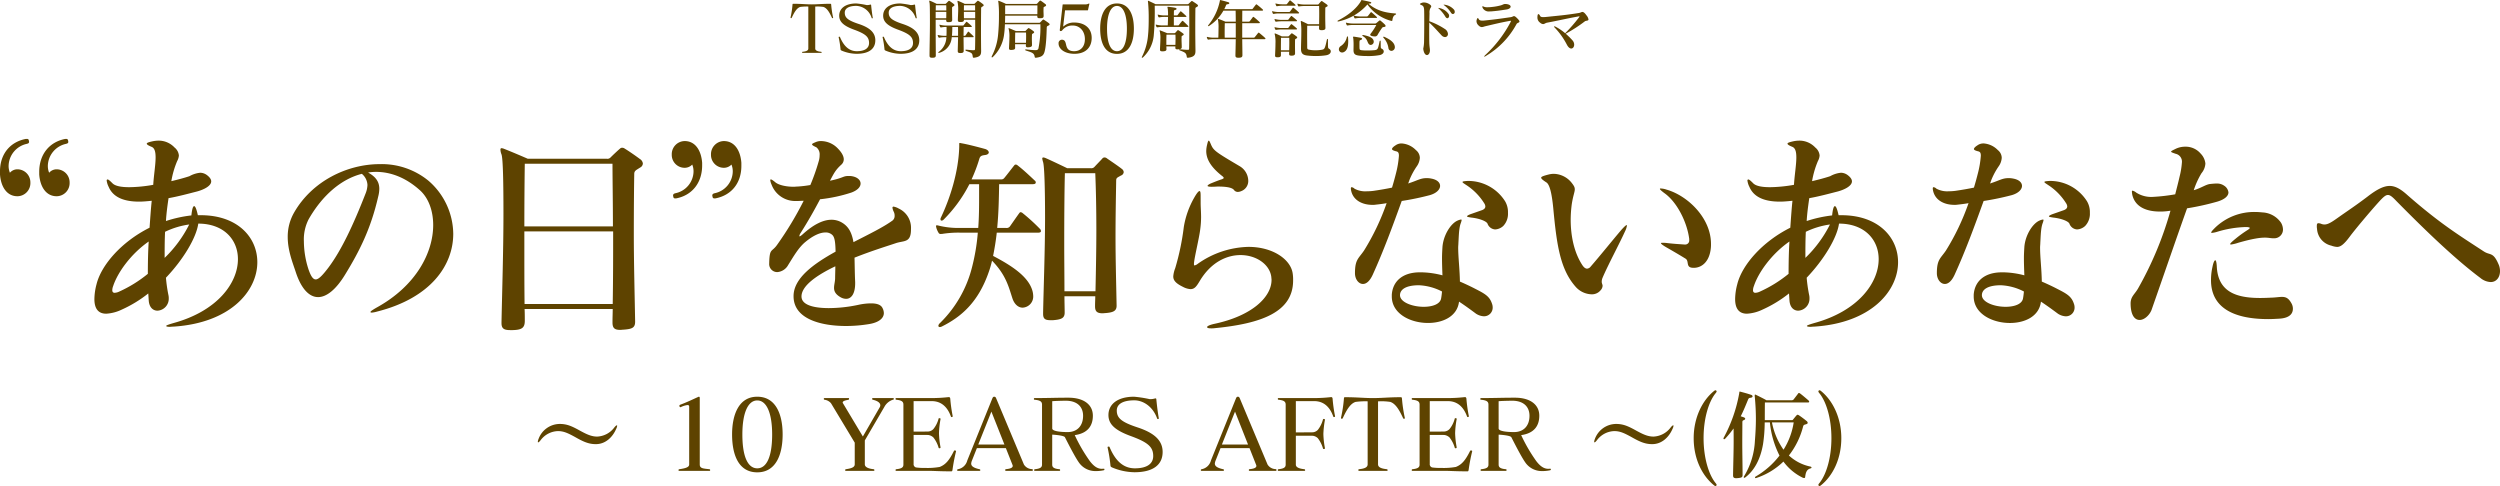 <svg xmlns="http://www.w3.org/2000/svg" width="765.602" height="148.85" viewBox="0 0 765.602 148.85">
  <g id="グループ_442" data-name="グループ 442" transform="translate(-595.48 -237.8)">
    <path id="パス_2" data-name="パス 2" d="M9.92,0c.12,0,.18-.04.18-.16a.193.193,0,0,0-.16-.18c-1.16-.12-1.8-.4-1.8-1V-14.2h.22a11.936,11.936,0,0,1,2.28.12c1.18.38,1.96,1.92,2.6,3.28.04.1.08.16.2.16h.06a.146.146,0,0,0,.12-.14.12.12,0,0,0-.02-.08,30.211,30.211,0,0,1-.58-3.94c0-.04-.02-.06-.02-.1-.04-.08-.08-.14-.16-.14h-.02c-2.56,0-3.76.18-5.72.18-1.88,0-3.16-.18-5.72-.18H1.36c-.12,0-.18.1-.18.24a27.226,27.226,0,0,1-.6,3.94v.06a.152.152,0,0,0,.12.16H.76c.12,0,.14-.06.2-.16.64-1.36,1.42-2.92,2.6-3.28a14.942,14.942,0,0,1,2.46-.12V-1.34c0,.6-.58.88-1.74,1-.12.02-.16.06-.16.18S4.18,0,4.3,0ZM25.76-10.76c-.18-.98-.38-2.54-.5-3.84-.02-.14-.06-.2-.16-.2a.88.88,0,0,0-.2.04,3.6,3.6,0,0,1-.88.12h-.1a24.77,24.77,0,0,0-3.2-.5c-3.44,0-5.24,1.58-5.24,3.74,0,1.9,1.38,3.14,4.64,4.32,3.48,1.28,4.5,2.22,4.5,4.06,0,1.54-1.24,2.5-3.74,2.5-2.02,0-3.82-1.12-5.16-4.32a.167.167,0,0,0-.18-.12h-.08c-.06.02-.12.04-.14.08,0,.02-.02.04-.02.06a.866.866,0,0,1,.02.1,30.23,30.23,0,0,1,.58,3.7c.02.16.16.24.32.32a12.184,12.184,0,0,0,4.56.98c3.9,0,5.76-1.58,5.76-4.14,0-2.32-1.66-3.88-5.14-5.02-3.26-1.08-4.22-1.9-4.22-3.44,0-1.24,1.12-2.08,3.58-2.08a5.136,5.136,0,0,1,4.64,3.66c.04.1.08.16.18.16.02,0,.06-.02.08-.02.08-.02.1-.06.1-.1Zm13.46,0c-.18-.98-.38-2.54-.5-3.84-.02-.14-.06-.2-.16-.2a.88.88,0,0,0-.2.04,3.6,3.6,0,0,1-.88.12h-.1a24.77,24.77,0,0,0-3.2-.5c-3.44,0-5.24,1.58-5.24,3.74,0,1.9,1.38,3.14,4.64,4.32,3.48,1.28,4.5,2.22,4.5,4.06,0,1.54-1.24,2.5-3.74,2.5-2.02,0-3.82-1.12-5.16-4.32A.167.167,0,0,0,29-4.96h-.08c-.06.02-.12.04-.14.08,0,.02-.02.04-.02.06a.866.866,0,0,1,.02.1,30.23,30.23,0,0,1,.58,3.7c.02.16.16.24.32.32a12.184,12.184,0,0,0,4.56.98C38.14.28,40-1.3,40-3.86c0-2.32-1.66-3.88-5.14-5.02-3.26-1.08-4.22-1.9-4.22-3.44,0-1.24,1.12-2.08,3.58-2.08a5.136,5.136,0,0,1,4.64,3.66c.04.1.08.16.18.16.02,0,.06-.02.08-.02.08-.02.1-.06.1-.1ZM51.88-5.24H50c.08-.82.12-1.7.12-2.7h1.74c.02.5.02,1.14.02,1.82ZM53.6-.68c0-1.22-.04-2.7-.04-4.12h2.88c.14,0,.22-.06.22-.14a.239.239,0,0,0-.08-.16c-.32-.36-.98-.96-1.38-1.32a.244.244,0,0,0-.18-.08.151.151,0,0,0-.14.08l-.72,1.08a.367.367,0,0,1-.3.1h-.3c0-1.02.02-1.98.04-2.7h2.26c.16,0,.24-.06.24-.16a.173.173,0,0,0-.08-.14c-.42-.42-1-.9-1.36-1.2a.325.325,0,0,0-.18-.08.151.151,0,0,0-.14.08c-.26.32-.58.74-.76.96a.311.311,0,0,1-.28.1H48.44A7.579,7.579,0,0,1,46.4-8.6a.5.5,0,0,0-.16-.02.053.053,0,0,0-.06.06v.02a.217.217,0,0,0,.02.1,1.731,1.731,0,0,0,.2.48.27.27,0,0,0,.24.18c.02,0,.06-.02.08-.02a7.228,7.228,0,0,1,1.64-.14v1.1c0,.56,0,1.08-.04,1.6H47.9a7.579,7.579,0,0,1-2.04-.22.5.5,0,0,0-.16-.02.053.053,0,0,0-.06.06v.02a.217.217,0,0,0,.02.1,1.731,1.731,0,0,0,.2.48.27.27,0,0,0,.24.18c.02,0,.06-.02.08-.02A8.022,8.022,0,0,1,47.9-4.8h.4A5.772,5.772,0,0,1,45.92-.28a.2.2,0,0,0-.1.16c0,.06.08.12.18.12a.217.217,0,0,0,.1-.02A5.251,5.251,0,0,0,49.94-4.8h1.94c-.02,1.5-.08,3.06-.1,4.16v.1c0,.44.24.58.78.58h.12c.66-.02.92-.18.92-.66ZM48.28-12.56c0,.6,0,1.28-.02,1.96H45.02v-1.96Zm-.02-2.02c.02.3.02.88.02,1.58H45.04c0-.6.02-1.12.02-1.58ZM45.06.76c0-1.74-.04-4.72-.04-7.7v-3.22h3.22v.2c0,.42.22.54.64.54h.24c.64-.02.96-.14.96-.7v-.04c-.02-.98-.04-1.92-.04-2.76v-.88c0-.24.12-.32.48-.52.18-.1.26-.22.26-.32a.44.44,0,0,0-.2-.32c-.38-.28-.8-.62-1.24-.9a.5.5,0,0,0-.22-.1.276.276,0,0,0-.18.1c-.24.22-.52.52-.72.72a.4.4,0,0,1-.32.12H45.32s-1.24-.64-1.94-.9a1.019,1.019,0,0,0-.22-.08c-.06,0-.1.04-.1.16a1.93,1.93,0,0,0,.08.48c.1.36.12,2.92.12,5.98,0,3.64-.12,7.98-.12,10.16V.84c0,.54.28.64.78.64h.16c.68,0,.98-.16.98-.7ZM57.12-10.6H53.68c-.02-.66-.02-1.34-.02-1.96h3.46ZM57.1-13H53.66c0-.68.02-1.26.02-1.58H57.1ZM56.8,1.48c1.82-.26,2.14-.84,2.14-2V-.76c-.02-1.34-.04-3.4-.04-5.52,0-2.9.02-5.9.04-7.36,0-.34.14-.4.48-.6.22-.12.3-.22.3-.34a.511.511,0,0,0-.22-.36,12.158,12.158,0,0,0-1.32-.94.5.5,0,0,0-.22-.1c-.06,0-.1.04-.18.1-.26.24-.48.46-.78.76a.363.363,0,0,1-.28.1h-2.8s-1.18-.58-1.92-.86a.607.607,0,0,0-.22-.06c-.06,0-.08.04-.08.14a1.93,1.93,0,0,0,.08.48,11.02,11.02,0,0,1,.14,2.12c0,.88-.08,1.92-.1,3.04v.12c0,.44.18.58.7.58h.2c.76-.02.96-.2.96-.7h3.44c0,1.14.02,2.38.02,3.58,0,2.08-.02,4.06-.06,5.3,0,.32-.04.46-.44.46-.56,0-1.62-.1-2.3-.18H54.3c-.12,0-.16.06-.16.14a.26.26,0,0,0,.16.24c1.84.62,1.94.68,2.08,1.82.02.18.08.28.3.28ZM72.7-6.24c0,.32.02.72.02,1.16,0,.62-.02,1.32-.04,1.98H69.34c0-1.16.02-2.26.04-3.14Zm1.82,3.8c0-.62-.04-1.3-.04-1.9,0-.5.02-.94.04-1.26.02-.22.14-.26.42-.42q.24-.15.24-.3a.41.41,0,0,0-.18-.3,8.457,8.457,0,0,0-1.24-.86.7.7,0,0,0-.28-.12c-.06,0-.1.04-.2.12-.24.22-.48.48-.68.68-.06.08-.12.12-.3.12H69.62s-1.3-.56-2-.84a.447.447,0,0,0-.2-.06c-.06,0-.08.04-.08.1a.984.984,0,0,0,.08.34,8.9,8.9,0,0,1,.18,2.32c0,1.08-.08,2.3-.12,3.3v.14c0,.36.22.48.66.48.1,0,.2-.02.3-.02.58-.06.92-.16.92-.66v-.04c-.02-.36-.02-.7-.02-1.04h3.32c0,.12-.02.24-.02.36v.1c0,.38.24.5.62.5.08,0,.16-.02.26-.02.6-.06,1-.18,1-.68Zm1.66-12.1c0,.44,0,1.44-.02,2.68H66.3v-2.68Zm-.4,16.02c1.4-.2,2.08-.5,2.46-1.46.64-1.64.74-6.14.8-7.84.02-.36.24-.4.58-.58.2-.1.3-.22.3-.34a.518.518,0,0,0-.22-.34c-.36-.3-1.02-.74-1.48-1.04a.554.554,0,0,0-.24-.1c-.06,0-.1.04-.18.1-.24.22-.54.56-.8.8-.1.1-.16.1-.34.1H66.24c.04-.74.06-1.48.06-2.18h9.84v.22c0,.44.22.56.68.56h.22c.86-.02,1.04-.2,1.04-.72v-.08c0-.56-.04-1.02-.04-1.46,0-.3.02-.6.02-.88,0-.3.12-.3.44-.46.26-.12.34-.26.34-.38a.445.445,0,0,0-.22-.34c-.4-.32-.92-.72-1.36-1a.372.372,0,0,0-.22-.08.239.239,0,0,0-.16.08c-.22.22-.54.56-.74.8-.1.12-.18.14-.38.14H66.54a21.59,21.59,0,0,0-2.06-.9.652.652,0,0,0-.2-.06c-.08,0-.1.04-.1.14a2.281,2.281,0,0,0,.06.42,31.36,31.36,0,0,1,.16,3.9,58.3,58.3,0,0,1-.28,6.12A17.578,17.578,0,0,1,62.24.94a.672.672,0,0,0-.08.3c0,.08.04.14.12.14a.455.455,0,0,0,.28-.16,11.512,11.512,0,0,0,3.36-6.48,28.246,28.246,0,0,0,.3-3.5H77.1v.4a33.063,33.063,0,0,1-.6,6.96c-.1.4-.38.56-.88.56a27.182,27.182,0,0,1-2.94-.24h-.06c-.14,0-.18.06-.18.14a.23.23,0,0,0,.16.2c1.86.6,2.58.76,2.74,1.92.04.22.1.3.3.3Zm15.8-14.52c.04,0,.08-.02.1-.12.1-.48.3-1.36.38-1.7a.5.5,0,0,0,.02-.16c0-.06-.02-.1-.08-.1a1.186,1.186,0,0,0-.28.1,1.969,1.969,0,0,1-.88.16H84.12c-.18,0-.22.06-.22.12l-.84,7.42c0,.1-.04.22-.04.32a.3.3,0,0,0,.14.28.3.3,0,0,0,.18.04.615.615,0,0,0,.44-.24,3.866,3.866,0,0,1,3.26-1.46c2.08,0,3.68,1.7,3.68,4.16,0,2.4-1.4,3.7-3.28,3.7-3.58,0-1.62-3.52-3.8-3.52a1.053,1.053,0,0,0-.98,1.18c0,1.58,1.78,3.14,4.86,3.14C90.9.28,92.8-1.64,92.8-4.6s-2.16-4.7-5.34-4.7a4.626,4.626,0,0,0-3.2,1.12.145.145,0,0,1-.12.08c-.04,0-.06-.06-.06-.1v-.04l.56-4.8ZM100.54-.52c-1.9,0-3.04-2.34-3.04-6.9,0-4.4,1.14-6.96,3.04-6.96s3.04,2.56,3.04,6.96C103.58-2.86,102.44-.52,100.54-.52Zm0,.82c3.78,0,5.18-3.58,5.18-7.74,0-4.12-1.4-7.7-5.18-7.7-3.8,0-5.14,3.72-5.14,7.7C95.4-3.14,96.8.3,100.54.3Zm15.12-2.76v-1c0-.88.02-1.64.04-2.12h2.76c0,.34.02.74.02,1.16,0,.58-.02,1.24-.04,1.96Zm4.72.72c0-.84-.06-1.58-.06-2.22,0-.36,0-.7.02-1,0-.24.14-.26.4-.4q.24-.15.24-.3a.4.4,0,0,0-.18-.28c-.36-.28-1.04-.76-1.3-.92a.7.7,0,0,0-.28-.12c-.08,0-.12.06-.18.12-.12.12-.46.5-.66.72-.06.08-.14.1-.32.1h-2.14s-1.56-.64-2.08-.82a.323.323,0,0,0-.18-.06c-.04,0-.06.02-.06.08a.984.984,0,0,0,.08.34,9.134,9.134,0,0,1,.16,2.2c0,1.04-.1,2.28-.12,3.26v.08c0,.38.28.48.7.48h.22c.64-.04,1.04-.14,1.06-.62v-.04c-.02-.28-.02-.58-.04-.86h2.78a2.42,2.42,0,0,0-.02.38v.08c0,.36.26.46.64.46.08,0,.18-.02.28-.02.52-.04,1.04-.12,1.04-.62Zm1.98,3.22c2.02-.26,2.22-1.06,2.22-2.12v-.2c-.02-1.58-.06-4.12-.06-6.58s.02-4.86.04-6.12c0-.34.14-.36.48-.56.22-.12.32-.24.32-.38a.549.549,0,0,0-.24-.36c-.4-.32-1-.7-1.44-.98a.519.519,0,0,0-.2-.08c-.06,0-.1.04-.16.08-.28.24-.58.54-.82.76a.439.439,0,0,1-.34.14h-9.82c-.72-.38-1.38-.66-2-.96a.748.748,0,0,0-.22-.08c-.06,0-.1.04-.1.16a2.74,2.74,0,0,0,.04.32,50.456,50.456,0,0,1,.2,5.2c0,1.7-.06,3.48-.2,4.82a17.82,17.82,0,0,1-1.84,6.6.486.486,0,0,0-.08.22.106.106,0,0,0,.12.12.387.387,0,0,0,.26-.12,10.526,10.526,0,0,0,3.28-6.62,83.494,83.494,0,0,0,.3-9.2h10.56c.02,1.32.04,4.12.04,7.08,0,2.06-.02,4.2-.06,5.98,0,.32-.04.46-.34.46h-.06a23.435,23.435,0,0,1-2.42-.18h-.04c-.12,0-.18.06-.18.14a.247.247,0,0,0,.18.22c1.74.64,1.98.84,2.14,1.96.02.18.08.28.3.28Zm-.18-9.44c.18,0,.24-.06.24-.12a.318.318,0,0,0-.1-.2c-.26-.28-1.24-1.22-1.52-1.46-.08-.06-.12-.08-.16-.08a.207.207,0,0,0-.16.08c-.24.24-.82.98-.98,1.2a.261.261,0,0,1-.24.12h-1.3v-2.6h3.64c.14,0,.22-.06.22-.12a.207.207,0,0,0-.08-.16c-.44-.42-1.18-1.1-1.52-1.36a.239.239,0,0,0-.16-.08c-.06,0-.08.02-.12.08-.26.3-.68.88-.84,1.08a.329.329,0,0,1-.28.1h-.86c0-.58.02-1.04.02-1.26,0-.32.1-.32.38-.4.32-.1.44-.22.44-.34,0-.14-.16-.28-.44-.34-.66-.14-1.62-.24-2.1-.3h-.1c-.12,0-.16.04-.16.12a3.077,3.077,0,0,0,.1.52,14.549,14.549,0,0,1,.08,2h-.9a7.64,7.64,0,0,1-2.06-.22.39.39,0,0,0-.14-.02.053.053,0,0,0-.06.06.352.352,0,0,0,.02.12,2.909,2.909,0,0,0,.18.5.257.257,0,0,0,.26.16h.06a7.747,7.747,0,0,1,1.74-.14h.9c-.02.86-.04,1.8-.08,2.6h-1.42a7.579,7.579,0,0,1-2.04-.22.39.39,0,0,0-.14-.02c-.06,0-.08.02-.08.08a.866.866,0,0,1,.02.1,1.867,1.867,0,0,0,.2.5.26.26,0,0,0,.24.16c.04,0,.08-.02.12-.02a11.233,11.233,0,0,1,1.68-.12Zm14.74,3.3h-3.38c-.02-.54-.02-1.06-.02-1.58,0-1.12.02-2.12.04-2.86h3.36Zm8.82.46c.2,0,.28-.06.28-.16a.4.4,0,0,0-.12-.22c-.44-.44-1.26-1.12-1.78-1.54a.244.244,0,0,0-.18-.08.212.212,0,0,0-.18.1c-.32.4-.7.9-1.02,1.28a.4.4,0,0,1-.34.16h-3.5V-9.1h5.14c.2,0,.26-.08.26-.16a.318.318,0,0,0-.1-.2c-.44-.42-1.3-1.18-1.7-1.48a.373.373,0,0,0-.2-.1.2.2,0,0,0-.16.1c-.26.36-.74,1-.94,1.24a.439.439,0,0,1-.34.14H138.9c0-1.38.02-2.56.02-3.38h6.1c.18,0,.26-.08.26-.16a.276.276,0,0,0-.12-.22,22.453,22.453,0,0,0-1.74-1.46.582.582,0,0,0-.2-.1c-.04,0-.08.04-.14.1-.28.34-.66.84-.96,1.24-.1.14-.2.14-.36.14H133.4a11.293,11.293,0,0,0,.56-1.24c.06-.16.2-.24.56-.28.28-.02.42-.16.42-.3,0-.12-.1-.24-.28-.3-.74-.22-1.6-.46-2.34-.64a.352.352,0,0,0-.12-.02c-.14,0-.14.1-.16.3a17.031,17.031,0,0,1-3.52,7.38.287.287,0,0,0-.08.2.115.115,0,0,0,.12.12.319.319,0,0,0,.16-.06,13.321,13.321,0,0,0,4.42-4.7h3.74c.02.9.04,2.08.04,3.38h-3.16s-1.3-.56-2-.8a1.23,1.23,0,0,0-.22-.06c-.06,0-.1.04-.1.12a1.151,1.151,0,0,0,.04.2,12,12,0,0,1,.16,2.58c0,.96-.02,2.02-.06,2.86h-1.26a7.579,7.579,0,0,1-2.04-.22.5.5,0,0,0-.16-.02.053.053,0,0,0-.06.06v.02a.218.218,0,0,0,.02.1,1.867,1.867,0,0,0,.2.5c.06.1.12.16.22.16a.866.866,0,0,1,.1-.02,11.629,11.629,0,0,1,1.72-.12h6.6c-.02,1.98-.08,3.78-.1,4.86V.8c0,.46.18.68.88.68h.16c.8-.02,1.1-.2,1.1-.78V.64c0-1.26-.04-3-.06-4.84Zm5,3.4c0-1.5.02-2.88.04-3.82h2.52c0,.46.02.94.02,1.46,0,.72-.02,1.52-.04,2.36Zm4.34.92c0-.76-.02-1.46-.02-2.1,0-.7,0-1.34.02-2.02,0-.22.12-.24.42-.42q.24-.15.24-.3a.41.41,0,0,0-.18-.3,15.128,15.128,0,0,0-1.28-.9.323.323,0,0,0-.2-.08c-.06,0-.1.02-.18.1-.2.2-.44.48-.7.72a.327.327,0,0,1-.3.12h-1.88s-1.22-.58-1.92-.86a1.015,1.015,0,0,0-.18-.04c-.06,0-.1.02-.1.12a1.007,1.007,0,0,0,.08.32,11.031,11.031,0,0,1,.18,2.64c0,1.22-.08,2.62-.12,3.62V.86c0,.38.3.48.68.48h.2c.58-.02.92-.14.92-.64V.66c0-.34,0-.68-.02-1.02h2.54c0,.2-.02.4-.02.62V.32c0,.42.22.52.68.52h.16c.58,0,.98-.18.98-.68ZM165.16-4c0-.2-.06-.28-.14-.28s-.16.08-.2.26c-.58,2.74-.74,2.9-1.46,3.04a11.161,11.161,0,0,1-2.02.18,10.118,10.118,0,0,1-2.06-.2c-.34-.08-.48-.22-.48-.68,0-1.18-.02-2.52-.02-3.76,0-1.12.02-2.14.02-2.88h3.64c0,.28-.02.54-.02.78v.04c0,.46.32.54.76.54h.2c.54-.02,1-.14,1-.66v-.04c-.02-.9-.06-2.32-.06-3.6,0-1.04.02-1.96.02-2.42,0-.24.1-.3.48-.48.18-.08.24-.18.24-.3a.479.479,0,0,0-.2-.32c-.42-.34-.96-.68-1.4-1a.383.383,0,0,0-.24-.1.276.276,0,0,0-.18.1,8.344,8.344,0,0,0-.7.8.371.371,0,0,1-.36.16h-3.9a7.64,7.64,0,0,1-2.06-.22.5.5,0,0,0-.16-.02.053.053,0,0,0-.06.06v.02a.217.217,0,0,0,.02.1,1.867,1.867,0,0,0,.2.5c.06.1.12.16.22.16a.866.866,0,0,1,.1-.02,11.719,11.719,0,0,1,1.74-.12h4.36c.02.52.04,1.44.04,2.46s-.02,2.16-.04,3.12h-3.38s-1.4-.72-1.96-.94a.323.323,0,0,0-.18-.06c-.06,0-.08.04-.08.16a1.23,1.23,0,0,0,.02.26A22.229,22.229,0,0,1,157-6.28c0,1.48-.08,3.26-.1,4.94v.14c.02,1.32.52,1.84,1.86,2a24.161,24.161,0,0,0,2.7.16,20.56,20.56,0,0,0,3.06-.22c1.08-.16,1.5-.72,1.5-1.2a.871.871,0,0,0-.36-.7c-.46-.32-.5-.16-.5-1.64Zm-9.72-3.18c.16,0,.24-.06.24-.16a.239.239,0,0,0-.08-.16c-.44-.4-1.1-.94-1.46-1.22a.325.325,0,0,0-.18-.08.151.151,0,0,0-.14.08c-.28.34-.6.78-.76,1a.388.388,0,0,1-.32.1h-1.68a7.579,7.579,0,0,1-2.04-.22.5.5,0,0,0-.16-.02.053.053,0,0,0-.06.06v.02a.217.217,0,0,0,.02.1,1.731,1.731,0,0,0,.2.48c.06.1.12.16.22.16a.866.866,0,0,1,.1-.02,11.629,11.629,0,0,1,1.72-.12Zm0-2.5c.16,0,.24-.08.24-.16a.182.182,0,0,0-.08-.16c-.42-.4-1.1-.94-1.46-1.22a.325.325,0,0,0-.18-.08.151.151,0,0,0-.14.08c-.28.34-.6.78-.76,1a.388.388,0,0,1-.32.1h-1.68a7.579,7.579,0,0,1-2.04-.22.5.5,0,0,0-.16-.02.053.053,0,0,0-.06.06v.02a.217.217,0,0,0,.02.1,1.731,1.731,0,0,0,.2.48c.06.1.12.16.22.16a.866.866,0,0,1,.1-.02,11.629,11.629,0,0,1,1.72-.12Zm.6-2.4c.18,0,.28-.06.28-.16a.276.276,0,0,0-.1-.18c-.44-.42-1.04-.94-1.54-1.34a.279.279,0,0,0-.18-.08.173.173,0,0,0-.14.08c-.32.4-.54.74-.82,1.1a.4.4,0,0,1-.32.14h-2.9a7.64,7.64,0,0,1-2.06-.22.5.5,0,0,0-.16-.02.053.053,0,0,0-.06.06.352.352,0,0,0,.02.12c.06.18.14.34.2.48a.257.257,0,0,0,.26.16h.06a7.747,7.747,0,0,1,1.74-.14Zm-1.06-2.36c.16,0,.26-.06.26-.16a.292.292,0,0,0-.1-.16c-.36-.36-1.06-.94-1.42-1.24a.412.412,0,0,0-.18-.1c-.06,0-.1.04-.14.1-.26.34-.6.78-.78,1a.314.314,0,0,1-.3.12H151.3a8.134,8.134,0,0,1-2-.22.9.9,0,0,0-.16-.04c-.04,0-.06.02-.06.08a.866.866,0,0,1,.02.1,1.867,1.867,0,0,0,.2.5.27.27,0,0,0,.24.18c.02,0,.06-.02.08-.02a8.452,8.452,0,0,1,1.68-.14Zm18,13.66C173,.46,173.62.7,174.74.84a20.759,20.759,0,0,0,2.46.12,18.948,18.948,0,0,0,3.88-.3c.8-.22,1.16-.66,1.16-1.1a.855.855,0,0,0-.44-.74c-.56-.36-.46,0-.5-2.3,0-.18-.08-.28-.14-.28-.08,0-.16.08-.2.26-.48,2.32-.56,2.52-1.5,2.66a20.9,20.9,0,0,1-2.24.1,14.41,14.41,0,0,1-1.78-.08c-.5-.08-.6-.18-.62-.62-.02-.22-.02-.64-.02-1.06,0-.4,0-.78.02-.96.02-.3.06-.38.34-.48.32-.1.44-.26.44-.38,0-.16-.16-.26-.44-.32-.7-.12-1.36-.24-2.08-.34h-.1c-.1,0-.14.04-.14.12,0,.1.04.26.08.52a18.822,18.822,0,0,1,.08,2c0,.5-.02,1-.02,1.44Zm-2.94.52c1-.5,1.32-1.66,1.32-3.26,0-.4-.02-.82-.06-1.28-.02-.18-.08-.26-.16-.26-.06,0-.16.08-.2.24a4.264,4.264,0,0,1-1.88,2.74,1.188,1.188,0,0,0-.56.98.969.969,0,0,0,.98.98A1.219,1.219,0,0,0,170.04-.26ZM184.6-.62a1.1,1.1,0,0,0,1.04-1.16,1.522,1.522,0,0,0-.06-.42c-.28-1.16-1.6-2.02-3.18-2.72a.365.365,0,0,0-.18-.04c-.1,0-.14.04-.14.12a.307.307,0,0,0,.1.22,5.811,5.811,0,0,1,1.5,3.2A.954.954,0,0,0,184.6-.62Zm-8.7-4.86c-.14,0-.22.06-.22.14a.286.286,0,0,0,.16.2c1.4.88,1.24,1.58,1.76,2.34a.8.8,0,0,0,.64.36.992.992,0,0,0,.94-1,1.283,1.283,0,0,0-.18-.62c-.4-.74-1.52-1.1-3.04-1.42Zm4.06-3.06a18.357,18.357,0,0,1-1.76,2.7.39.39,0,0,0-.1.26c0,.26.34.42.92.5a4.64,4.64,0,0,0,.48.04.9.9,0,0,0,.9-.56,24.029,24.029,0,0,1,1.34-2.08c.14-.2.36-.22.72-.28.24-.04.34-.16.34-.3a.615.615,0,0,0-.22-.42,13.98,13.98,0,0,0-1.34-1.2.239.239,0,0,0-.16-.08.323.323,0,0,0-.2.08c-.26.18-.62.54-.92.76a.589.589,0,0,1-.4.12h-6.62a8.541,8.541,0,0,1-2.06-.22.815.815,0,0,0-.14-.04c-.06,0-.08.02-.08.08a.866.866,0,0,1,.02.1,4.781,4.781,0,0,0,.2.52.257.257,0,0,0,.26.16h.06a7.747,7.747,0,0,1,1.74-.14Zm-.02-2.16c.16,0,.24-.06.24-.14,0-.06-.04-.12-.12-.2-.36-.36-1.14-1.06-1.5-1.34a.412.412,0,0,0-.18-.1c-.06,0-.1.04-.16.1-.24.32-.66.88-.84,1.08a.513.513,0,0,1-.36.14h-1.74a7.579,7.579,0,0,1-2.04-.22.39.39,0,0,0-.14-.02c-.06,0-.08.02-.08.08a.866.866,0,0,1,.02.1c.06.18.14.36.2.5a.257.257,0,0,0,.26.16h.06a7.664,7.664,0,0,1,1.72-.14Zm-2.38-4.36a3.083,3.083,0,0,1,.48-.04c.26-.02.38-.12.38-.24,0-.1-.1-.22-.34-.28-.88-.22-1.64-.38-2.42-.54a1.674,1.674,0,0,0-.2-.04c-.08,0-.06.08-.18.28-1.18,2.12-3.74,4.34-7.02,5.98-.12.06-.18.14-.18.2a.162.162,0,0,0,.18.14c.02,0,.06-.02.08-.02a16.378,16.378,0,0,0,8.9-5.22,13.018,13.018,0,0,0,7.3,5.04.5.5,0,0,0,.16.02c.1,0,.16-.04.18-.2.1-.8.3-1.42.92-1.7.16-.06.22-.16.22-.24s-.08-.14-.26-.16C182.42-12.32,179.92-13.06,177.56-15.06Zm18.7,2.88a2.691,2.691,0,0,1,.34-1.66.645.645,0,0,0,.18-.4c0-.22-.16-.42-.56-.68a3.081,3.081,0,0,0-1.64-.52,1.84,1.84,0,0,0-.76.14c-.34.14-.5.24-.5.34s.16.18.46.32c.56.24.82.48.84,1.92.02,1.06.02,2.16.02,3.3,0,2.06-.02,4.2-.06,6.22a11.557,11.557,0,0,1-.24,1.9c0,.08.02.14.02.22.18,1.22.66,1.74,1.12,1.74.4,0,.8-.44.88-1.14a2.428,2.428,0,0,0,.02-.36c0-.6-.18-1.04-.2-2.66-.02-1.24-.02-2.26-.02-3.3,0-.78,0-1.56.02-2.48,1.8,1.68,2.66,2.76,3.76,3.9a1.545,1.545,0,0,0,1.06.54.917.917,0,0,0,.9-.98,1.936,1.936,0,0,0-.94-1.5A22.342,22.342,0,0,0,196.2-9.7Zm5.46,1.56c.3,0,.54-.34.54-.72a1,1,0,0,0-.16-.56,4.491,4.491,0,0,0-2.86-1.84,1.477,1.477,0,0,0-.24-.04c-.04,0-.06.02-.06.04,0,.04.06.1.18.2a11.116,11.116,0,0,1,1.96,2.4C201.28-10.78,201.52-10.62,201.72-10.62Zm1.72-1.28a.618.618,0,0,0,.54-.68,1.049,1.049,0,0,0-.24-.68,4.649,4.649,0,0,0-2.88-1.5.75.75,0,0,0-.2-.02c-.06,0-.08,0-.08.04,0,.02.06.08.16.16a8.226,8.226,0,0,1,2.02,2.16C202.98-12.04,203.22-11.9,203.44-11.9ZM213.64.86a25.189,25.189,0,0,0,9.28-9.72c.22-.38.88-.38.88-.76,0-.2-.22-.52-.82-1.1-.44-.42-.66-.54-.86-.54-.26,0-.44.24-1.02.32-3.48.52-5.32.74-7.8,1a6.858,6.858,0,0,1-.82.06c-.66,0-.98-.16-1.12-.42-.12-.24-.24-.36-.34-.36s-.18.14-.28.42a1.7,1.7,0,0,0-.1.52,1.854,1.854,0,0,0,.76,1.42,1.328,1.328,0,0,0,.88.4,3.547,3.547,0,0,0,.88-.22c2.8-.64,4.3-1.06,7.66-1.68a1.783,1.783,0,0,1,.22-.04c.1,0,.14.04.14.1a.6.6,0,0,1-.08.26A37.558,37.558,0,0,1,213.44.56c-.32.3-.46.5-.46.58,0,.02,0,.02.04.02A1.645,1.645,0,0,0,213.64.86Zm5.8-15.84c-.56,0-.78.3-1.5.46a16.648,16.648,0,0,1-2.64.46,10.653,10.653,0,0,1-1.28.08,2.753,2.753,0,0,1-1.04-.14,1.537,1.537,0,0,0-.46-.16c-.08,0-.1.04-.1.1a1.324,1.324,0,0,0,.14.46,2.108,2.108,0,0,0,2.12,1.02,5.056,5.056,0,0,0,.56-.02c1.6-.14,2.3-.22,4.62-.58.78-.12,1.24-.5,1.24-.86,0-.38-.46-.74-1.52-.82Zm18.52,9.1a42.45,42.45,0,0,0,5.86-3.78c.36-.28,1.12-.1,1.12-.6a2.633,2.633,0,0,0-.62-1.24c-.58-.82-.94-1.04-1.24-1.04s-.56.22-.98.3c-4.34.7-6.28.82-9.84,1.2a10.461,10.461,0,0,1-1.2.08c-.6,0-.82-.12-.98-.44s-.34-.48-.46-.48c-.16,0-.26.2-.3.62a2.55,2.55,0,0,0-.02.38,1.9,1.9,0,0,0,.84,1.64,1.5,1.5,0,0,0,.92.42c.4,0,.66-.34,1.22-.44,3.34-.62,5.72-1.2,9.54-1.9a1.663,1.663,0,0,1,.26-.04c.08,0,.1.02.1.06a.469.469,0,0,1-.14.26,48.772,48.772,0,0,1-4.24,4.86A15.862,15.862,0,0,0,234.9-8a.939.939,0,0,0-.4-.14c-.08,0-.1.02-.1.06a.6.6,0,0,0,.22.36,22.381,22.381,0,0,1,3.72,5.24c.44.82.92,1.14,1.32,1.14.52,0,.9-.52.9-1.2a1.983,1.983,0,0,0-.54-1.32A21.892,21.892,0,0,0,237.96-5.88Z" transform="translate(837 254)" fill="#5e4300"/>
    <g id="グループ_434" data-name="グループ 434" transform="translate(1 15)">
      <path id="パス_3" data-name="パス 3" d="M-113.52-42.768c.264,3.7,2.046,6.666,5.346,6.666a4.019,4.019,0,0,0,3.96-4.158,4,4,0,0,0-3.96-4.092,3.032,3.032,0,0,0-2.31,1.056,5.472,5.472,0,0,1-.4-2.112,7.053,7.053,0,0,1,5.544-6.732c.528-.132.726-.264.726-.66a2.859,2.859,0,0,1-.066-.33c0-.132-.066-.2-.066-.264a.536.536,0,0,0-.528-.264h-.33c-4.818.924-7.92,4.62-7.92,9.966Zm12.012,0c.264,3.7,2.046,6.666,5.346,6.666A4.019,4.019,0,0,0-92.2-40.26a4,4,0,0,0-3.96-4.092,3.032,3.032,0,0,0-2.31,1.056,5.472,5.472,0,0,1-.4-2.112,7.053,7.053,0,0,1,5.544-6.732c.528-.132.726-.264.726-.66a2.859,2.859,0,0,1-.066-.33c0-.132-.066-.2-.066-.264a.536.536,0,0,0-.528-.264h-.264c-4.884.924-7.986,4.752-7.986,10.1ZM-67.98-4.29c.132,2.31,1.386,3.234,2.706,3.234a3.662,3.662,0,0,0,3.432-3.762,4.06,4.06,0,0,0-.066-.858,45.547,45.547,0,0,1-.792-5.478c5.346-5.61,9.306-12.276,9.9-16.566,7.788,0,12.144,4.884,12.144,10.89,0,7.194-6.2,15.906-19.866,19.6-1.32.4-2.112.66-2.112.858,0,.132.33.264,1.122.264.264,0,.66-.066,1.122-.066,17.424-1.122,25.674-10.89,25.674-19.734,0-7.59-6.006-14.388-17.358-14.388h-.858c-.4-1.848-.792-2.772-1.122-2.772-.4,0-.66.99-.858,2.838A39.068,39.068,0,0,0-62.7-28.512c.132-2.31.462-4.752.792-7,2.97-.528,5.874-1.32,8.712-2.046,1.98-.528,4.356-1.65,4.356-3.1,0-.594-.4-1.254-1.386-1.98a3.538,3.538,0,0,0-1.98-.66,8.337,8.337,0,0,0-3.3,1.056c-1.584.528-3.564,1.056-5.544,1.518a27.387,27.387,0,0,1,1.782-6.138,4.168,4.168,0,0,0,.528-1.716,3.507,3.507,0,0,0-1.32-2.442,6.647,6.647,0,0,0-4.95-2.112,9.177,9.177,0,0,0-1.782.2c-1.188.264-1.782.462-1.782.726s.528.594,1.518.99c.924.4,1.188,1.584,1.188,3.234,0,2.244-.528,5.28-.726,8.382a44.241,44.241,0,0,1-7.326.726c-2.442,0-4.356-.33-5.214-1.254-.726-.726-1.188-1.122-1.452-1.122a.3.3,0,0,0-.264.33,5.758,5.758,0,0,0,.594,1.914c1.386,3.3,4.818,4.554,9.372,4.554,1.188,0,2.508-.132,3.828-.264-.264,2.508-.462,5.478-.66,8.25C-76.3-22.176-82.5-15.048-83.952-9.174a18.4,18.4,0,0,0-.66,4.554c0,3.1,1.32,4.488,3.63,4.488A12.729,12.729,0,0,0-76.23-1.386a38.212,38.212,0,0,0,8.118-4.95Zm-.264-8.052A39.57,39.57,0,0,1-76.956-6.93a3.7,3.7,0,0,1-1.452.4c-.462,0-.726-.264-.726-.792A3.541,3.541,0,0,1-78.87-8.58c1.386-4.224,5.478-9.9,10.89-13.662C-68.178-19.074-68.244-15.642-68.244-12.342Zm12.672-15.114A37.758,37.758,0,0,1-63.1-17.226c0-2.64,0-5.346.132-7.986A24.712,24.712,0,0,1-55.572-27.456ZM-.792-43.362a14.636,14.636,0,0,1,2.442-.2c4.422,0,9.042,1.716,13.332,5.544,2.64,2.31,4.158,6.2,4.158,10.758,0,8.184-5.016,18.546-17.49,25.344C.528-1.254-.066-.858-.066-.66q0,.2.4.2a8.7,8.7,0,0,0,1.65-.33c16.434-4.158,23.3-14.19,23.3-23.826a21.762,21.762,0,0,0-7.59-16.236A22.592,22.592,0,0,0,2.772-45.936c-9.9,0-20.658,5.148-26.2,14.784a14.779,14.779,0,0,0-1.98,7.524c0,4.224,1.584,8.052,2.442,10.692,1.65,5.082,4.092,7.722,6.864,7.722,2.574,0,5.478-2.31,8.25-6.864C-3.432-19.272.066-26.2,2.31-36.036a9.749,9.749,0,0,0,.33-2.31C2.64-40.26,1.848-41.91-.792-43.362Zm-1.914.4A4.682,4.682,0,0,1-.99-39.534a7.736,7.736,0,0,1-.594,2.64c-3.762,9.636-7.392,17.358-11.352,22.638-1.848,2.442-3.036,3.63-3.894,3.63s-1.518-1.056-2.244-3.168a28.333,28.333,0,0,1-1.386-8.514,13.523,13.523,0,0,1,1.452-6.732C-14.784-36.432-8.976-41.382-2.706-42.966ZM74.25-25.344c0,7.194,0,14.388-.132,22.242H47.124c-.066-5.808-.066-10.824-.066-15.972v-6.27Zm-.2-20.724c0,4.554.132,11.814.132,19.206H47.058c0-7.392.066-14.454.132-19.206Zm6.93,48.18c-.132-7.986-.4-17.82-.4-26.466,0-7.92.066-14.85.132-18.546,0-1.056.594-1.188,1.782-1.98a1.474,1.474,0,0,0,.858-1.254,1.89,1.89,0,0,0-.924-1.386c-1.32-.99-3.432-2.442-4.62-3.168a1.268,1.268,0,0,0-.792-.264.847.847,0,0,0-.66.264c-.858.726-2.244,2.046-2.9,2.706a1.275,1.275,0,0,1-1.122.4H48.114s-4.554-1.98-7.26-3.036a2.282,2.282,0,0,0-.792-.2c-.2,0-.33.132-.33.462a4.487,4.487,0,0,0,.33,1.452c.462,1.32.594,8.844.594,18.282,0,10.626-.4,23.628-.594,33v.4c0,1.65.792,2.112,2.64,2.112h.792c2.838-.066,3.7-.726,3.7-2.838,0-1.188,0-2.442-.066-3.63H74.118c0,1.32-.066,2.574-.066,3.894v.264c0,1.716.66,2.244,2.376,2.244.33,0,.66-.066.99-.066,2.574-.2,3.564-.528,3.564-2.442Zm24.552-37.554c4.884-.924,7.986-4.62,7.986-9.966v-.924c-.264-3.7-2.046-6.666-5.346-6.666a4.019,4.019,0,0,0-3.96,4.158,3.942,3.942,0,0,0,3.96,4.026,3.2,3.2,0,0,0,2.31-.99,5.472,5.472,0,0,1,.4,2.112,6.932,6.932,0,0,1-5.544,6.666c-.528.132-.726.33-.726.726a2.858,2.858,0,0,1,.066.33c0,.066.066.2.066.264a.536.536,0,0,0,.528.264Zm-12.012,0c4.884-.924,7.986-4.752,7.986-10.1v-.792c-.264-3.7-2.046-6.666-5.346-6.666A4.019,4.019,0,0,0,92.2-48.84a3.942,3.942,0,0,0,3.96,4.026,3.2,3.2,0,0,0,2.31-.99,5.472,5.472,0,0,1,.4,2.112,6.932,6.932,0,0,1-5.544,6.666c-.528.132-.726.33-.726.726a2.858,2.858,0,0,1,.066.33c0,.066.066.2.066.264a.536.536,0,0,0,.528.264Z" transform="translate(708 319)" fill="#5e4300"/>
      <path id="パス_4" data-name="パス 4" d="M-217.536-26.136a6.472,6.472,0,0,0-3.762-6.2,4.781,4.781,0,0,0-1.584-.594.312.312,0,0,0-.33.33,3.624,3.624,0,0,0,.4,1.254,2.678,2.678,0,0,1,.264,1.254,1.8,1.8,0,0,1-.594,1.386c-2.772,2.046-7.26,4.224-12.012,6.666-.462-2.64-1.32-4.554-3.234-5.808a6.252,6.252,0,0,0-3.5-1.056c-2.376,0-5.28,1.254-8.778,4.422-.528.462-.792.66-.99.66-.066,0-.066-.066-.066-.132a2.3,2.3,0,0,1,.4-.924c2.31-3.63,4.158-6.93,5.94-10.3a46.265,46.265,0,0,0,9.57-2.046c1.98-.726,2.838-1.782,2.838-2.772,0-1.188-1.254-2.178-3.234-2.31h-.528c-1.65,0-1.452.594-5.61,1.452,1.254-2.376,1.716-3.3,3.432-4.884a2.191,2.191,0,0,0,.792-1.65c0-1.122-.792-2.376-2.178-3.7A7.212,7.212,0,0,0-245.058-53a3.872,3.872,0,0,0-1.518.264c-.792.33-1.254.528-1.254.726,0,.264.462.528,1.32.924a2.749,2.749,0,0,1,.99,2.442,6.135,6.135,0,0,1-.264,1.782,63.919,63.919,0,0,1-2.574,7.326,34.967,34.967,0,0,1-3.894.462c-.4,0-.792.066-1.188.066-2.574,0-4.818-.594-5.742-1.452-.66-.528-1.056-.792-1.254-.792-.132,0-.2.066-.2.264a4.878,4.878,0,0,0,.4,1.32,7.717,7.717,0,0,0,7.656,5.016h.4c.594,0,1.188-.066,1.782-.066a102.7,102.7,0,0,1-8.118,13.464c-1.65,2.376-2.31.924-2.442,5.478v.2a2.47,2.47,0,0,0,2.442,2.706,4.149,4.149,0,0,0,3.366-2.178c1.584-2.508,3.168-5.346,5.28-7.062,2.31-1.914,4.422-2.9,6.138-2.9a2.877,2.877,0,0,1,1.98.66c.858.66,1.056,2.31,1.122,5.214-6.8,3.762-12.8,8.118-12.87,13.53v.132c0,7.062,8.58,9.108,16.1,9.108a43.459,43.459,0,0,0,7.062-.594c2.838-.462,4.488-1.716,4.488-3.366a3.467,3.467,0,0,0-.4-1.518c-.462-.99-1.65-1.452-3.5-1.452a18.726,18.726,0,0,0-3.96.462,43.993,43.993,0,0,1-8.976.99c-4.554,0-8.382-.924-8.382-3.564v-.066c.066-3.234,4.686-6.468,10.362-9.174,0,1.122-.066,2.838-.066,3.63,0,.99-.33,2.046-.33,2.97,0,.99.4,1.98,2.046,2.9a3.491,3.491,0,0,0,1.65.462c1.65,0,2.772-1.65,2.772-4.752v-.4c-.132-2.706-.132-5.214-.2-7.458,5.478-2.178,10.692-3.762,12.606-4.422,2.508-.858,4.62-.066,4.686-4.026ZM-170.544-7c0-4.62-.066-9.636-.066-14.586,0-8.514.066-16.7.2-21.582h9.306c.2,4.686.33,10.824.33,17.424,0,6.006-.132,12.54-.264,18.744Zm15.972,4.29c-.132-7-.33-14.19-.33-20.856s.132-12.738.2-17.292c0-.924.33-.924,1.452-1.584a1.215,1.215,0,0,0,.858-1.056,1.351,1.351,0,0,0-.594-.99c-.99-.792-3.432-2.442-4.488-3.168a1.262,1.262,0,0,0-.792-.33.912.912,0,0,0-.726.4c-.66.726-1.518,1.584-2.31,2.442a1.287,1.287,0,0,1-1.122.462h-7.26s-4.356-2.112-6.6-3.1a2.4,2.4,0,0,0-.726-.2.312.312,0,0,0-.33.33,6.3,6.3,0,0,0,.264,1.122c.4,1.32.594,8.382.594,16.9,0,10.032-.462,22.044-.594,29.172v.4c0,1.518.66,1.914,2.244,1.914h.792c2.508-.2,3.564-.594,3.564-2.31,0-1.584-.066-3.3-.066-5.016h9.438c0,.924-.066,1.914-.066,2.838v.264c0,1.518.594,2.112,2.31,2.112.264,0,.594-.066.924-.066,2.244-.2,3.366-.594,3.366-2.244ZM-178.6-24.948c.594,0,.858-.2.858-.462a1.012,1.012,0,0,0-.33-.726,57.565,57.565,0,0,0-5.214-4.752,1.231,1.231,0,0,0-.66-.33c-.2,0-.33.132-.462.33-.726.99-2.178,3.1-2.838,4.026a1.221,1.221,0,0,1-1.188.462h-2.706c.462-4.752.528-9.438.594-13.4h10.362c.594,0,.858-.2.858-.528a.7.7,0,0,0-.33-.594c-1.32-1.254-3.564-3.366-5.214-4.62a.92.92,0,0,0-.594-.264.572.572,0,0,0-.462.264c-1.056,1.32-1.98,2.574-2.97,3.762a1.2,1.2,0,0,1-1.056.528h-9.042a47.326,47.326,0,0,0,2.376-6.27c.264-.924.726-1.056,1.65-1.188.858-.066,1.254-.462,1.254-.792,0-.462-.462-.858-1.056-1.056-2.178-.594-5.412-1.452-7.392-1.782a1.161,1.161,0,0,0-.4-.066c-.2,0-.2.066-.2.264v.858c-.2,7.656-2.772,15.774-5.676,21.846a.837.837,0,0,0-.066.4c0,.264.132.4.33.4a.878.878,0,0,0,.528-.2A42.917,42.917,0,0,0-199.65-39.8h2.97v3.5c0,3.036,0,6.4-.264,9.9h-5.478a25.01,25.01,0,0,1-6.732-.726,1.289,1.289,0,0,0-.462-.066c-.2,0-.264.066-.264.264a2.859,2.859,0,0,1,.066.33,5.713,5.713,0,0,0,.66,1.584.717.717,0,0,0,.792.462h.264a31.005,31.005,0,0,1,5.676-.4h5.346a61.583,61.583,0,0,1-1.782,10.626,36.225,36.225,0,0,1-9.834,17.094,1.26,1.26,0,0,0-.462.792c0,.264.2.4.462.4a1.749,1.749,0,0,0,.66-.2c5.808-2.9,11.088-7.326,14.322-16.7a29.334,29.334,0,0,0,.99-3.432c4.29,4.422,5.082,7.986,6.27,11.616.66,1.914,1.914,2.772,3.1,2.772a3.408,3.408,0,0,0,3.234-3.7,6.417,6.417,0,0,0-.33-1.782c-1.386-4.224-6.4-7.458-11.946-10.362.462-2.31.858-4.686,1.122-7.128Zm49.764-11.22c0-.99-.066-1.518-.33-1.518-.33,0-.858.66-1.65,2.046a26.817,26.817,0,0,0-3.168,8.91,76.924,76.924,0,0,1-2.64,12.672,8.477,8.477,0,0,0-.594,2.508c0,1.188.726,2.112,3.036,3.234a5.7,5.7,0,0,0,2.244.66c1.32,0,1.914-.99,2.838-2.508,3.432-5.742,8.25-7.92,12.474-7.92,4.884,0,8.976,2.9,9.438,6.732,0,.264.066.528.066.858,0,5.28-6.006,11.022-17.49,13.464-1.518.33-2.244.726-2.244.99s.4.4,1.254.4a6.788,6.788,0,0,0,1.122-.066C-110.286,2.9-100.518-.594-100.518-10.3a12.069,12.069,0,0,0-.132-2.178c-.594-4.224-6.006-8.118-13.53-8.118a27.847,27.847,0,0,0-15.576,5.214,2.2,2.2,0,0,1-.924.462c-.132,0-.2-.066-.2-.33a4.735,4.735,0,0,1,.066-.858c.264-2.046,1.584-7.524,1.848-9.834A27.769,27.769,0,0,0-128.7-29.7c0-1.65-.132-2.97-.132-4.488Zm3.63-2.838c.66,0,1.188-.066,1.716-.066,3.3,0,4.422.528,4.818.99a1.483,1.483,0,0,0,1.188.66,2.962,2.962,0,0,0,1.122-.264,3.3,3.3,0,0,0,2.112-3.168,5.287,5.287,0,0,0-2.574-4.422c-7.392-4.356-8.052-4.818-8.844-6.666-.33-.792-.528-1.188-.66-1.188-.2,0-.33.4-.528,1.254a8.925,8.925,0,0,0-.264,1.914c0,2.178,1.056,4.686,4.95,7.722.264.2.4.4.4.528s-.2.264-.528.4c-.858.264-2.046.726-3.168,1.188-.858.33-1.254.66-1.254.858,0,.132.4.264,1.188.264Zm63.36,26.2c-5.346.066-8.184,2.9-8.448,6.864v.528c0,5.28,5.676,8.118,11.088,8.118,4.62,0,8.976-2.046,9.5-6.534,1.716,1.122,3.432,2.376,5.214,3.7A4.8,4.8,0,0,0-42.108.66,2.653,2.653,0,0,0-39.4-2.112a3.282,3.282,0,0,0-.2-1.056c-.726-2.244-2.112-3.036-4.95-4.488-1.386-.726-3.036-1.518-4.884-2.31-.066-3.894-.528-7.458-.528-10.428,0-.462.066-.924.066-1.386.132-2.046.132-4.488.726-6.072a5.381,5.381,0,0,0,.264-.924.175.175,0,0,0-.2-.2,4.235,4.235,0,0,0-1.056.33c-2.112.924-4.356,4.488-4.62,8.118-.066,1.122-.132,2.244-.132,3.366,0,1.716.066,3.5.132,5.28a26.918,26.918,0,0,0-6.534-.924ZM-65.274-40l.4-1.122a21.14,21.14,0,0,1,2.244-4.158,5.063,5.063,0,0,0,.924-2.574A3.079,3.079,0,0,0-62.9-50.226a6.728,6.728,0,0,0-4.356-2.046,3.144,3.144,0,0,0-1.914.594c-.726.462-1.056.858-1.056,1.122s.4.462,1.122.66c.594.132.99.264.99,1.386a29.59,29.59,0,0,1-.924,5.478c-.33,1.32-.726,2.772-1.188,4.29-1.584.33-3.432.66-5.676.99a16.774,16.774,0,0,1-2.046.132,6.935,6.935,0,0,1-3.762-.792,1.547,1.547,0,0,0-.858-.462c-.2,0-.264.132-.264.462a4.874,4.874,0,0,0,.132.792c.726,2.9,3.564,4.158,6.468,4.158a5.678,5.678,0,0,0,1.056-.066c1.254-.132,2.706-.33,3.3-.462A72.426,72.426,0,0,1-78.8-19.47c-1.65,2.442-2.772,2.706-2.772,6.93,0,1.848,1.122,3.3,2.442,3.3.99,0,2.046-.792,2.97-2.772C-72.8-19.4-70.092-26.8-67.254-34.65a84.08,84.08,0,0,0,8.58-1.782c2.112-.594,3.168-1.782,3.168-2.838,0-.99-.858-1.914-2.706-2.244a6.436,6.436,0,0,0-1.518-.132c-1.716,0-2.772.726-5.016,1.452Zm19.14,9.372c-.726.264-1.122.528-1.122.66,0,.2.462.264,1.32.4,2.508.264,4.62,1.122,4.95,1.848a2.642,2.642,0,0,0,2.376,1.782,3.989,3.989,0,0,0,2.442-1.056,5.388,5.388,0,0,0,1.452-4.026,6.552,6.552,0,0,0-.858-3.5,13.354,13.354,0,0,0-11.154-6.27h-.33c-1.056.066-1.584.132-1.584.33s.462.462,1.254.99a18.011,18.011,0,0,1,5.412,5.544,1.966,1.966,0,0,1,.33.924c0,.528-.33.858-.924,1.122ZM-67.782-5.874c.066-1.782,1.98-2.97,5.808-2.97A16.961,16.961,0,0,1-54.912-6.93c-.066.66-.132,1.32-.264,2.046-.264,1.848-2.706,2.64-5.346,2.64-3.432,0-7.26-1.386-7.26-3.564ZM-22.836-40.26c.858.726,1.518,3.036,1.98,7.722,1.056,11.286,2.112,18.744,6.8,24.09A6.761,6.761,0,0,0-9.174-6.072,3.41,3.41,0,0,0-6.336-7.326a2.185,2.185,0,0,0,.594-1.32c0-.462-.264-.726-.264-1.32a3.244,3.244,0,0,1,.264-1.188C-4.158-14.916-.4-21.912,1.122-25.344a5.829,5.829,0,0,0,.594-1.782c0-.066,0-.132-.066-.132-.264,0-.726.462-1.584,1.386-2.706,3.168-6.4,7.788-9.438,11.286a1.568,1.568,0,0,1-1.122.66q-.693,0-1.386-.99c-2.64-3.96-3.63-9.174-3.63-13.992a36.623,36.623,0,0,1,.33-4.752c.4-2.64.924-3.7.924-4.554,0-.66-.264-1.122-.99-2.046a7.215,7.215,0,0,0-5.412-2.706,6.509,6.509,0,0,0-1.584.2c-1.584.4-2.31.66-2.31.99S-23.958-40.986-22.836-40.26ZM22.506-14.19c2.574-.2,4.488-2.31,4.884-5.874a10.219,10.219,0,0,0,.066-1.452c0-7.92-7.128-14.784-13.662-16.632a6.034,6.034,0,0,0-1.716-.33c-.2,0-.264,0-.264.132,0,.2.462.594,1.32,1.254,3.894,2.706,7,8.91,7.656,14.058v.33a1.232,1.232,0,0,1-1.32,1.386h-.132c-1.782-.132-3.3-.2-5.412-.462a8.956,8.956,0,0,0-1.188-.066c-.4,0-.594,0-.594.132,0,.2.528.594,1.518,1.188,1.386.792,3.7,2.112,5.94,3.5,1.32.726-.066,2.838,2.442,2.838ZM51.48-4.29c.132,2.31,1.386,3.234,2.706,3.234a3.662,3.662,0,0,0,3.432-3.762,4.06,4.06,0,0,0-.066-.858,45.547,45.547,0,0,1-.792-5.478c5.346-5.61,9.306-12.276,9.9-16.566,7.788,0,12.144,4.884,12.144,10.89,0,7.194-6.2,15.906-19.866,19.6-1.32.4-2.112.66-2.112.858,0,.132.33.264,1.122.264.264,0,.66-.066,1.122-.066C76.494,2.706,84.744-7.062,84.744-15.906c0-7.59-6.006-14.388-17.358-14.388h-.858c-.4-1.848-.792-2.772-1.122-2.772-.4,0-.66.99-.858,2.838a39.068,39.068,0,0,0-7.788,1.716c.132-2.31.462-4.752.792-7,2.97-.528,5.874-1.32,8.712-2.046,1.98-.528,4.356-1.65,4.356-3.1,0-.594-.4-1.254-1.386-1.98a3.538,3.538,0,0,0-1.98-.66,8.337,8.337,0,0,0-3.3,1.056c-1.584.528-3.564,1.056-5.544,1.518a27.387,27.387,0,0,1,1.782-6.138,4.168,4.168,0,0,0,.528-1.716,3.507,3.507,0,0,0-1.32-2.442,6.647,6.647,0,0,0-4.95-2.112,9.177,9.177,0,0,0-1.782.2c-1.188.264-1.782.462-1.782.726s.528.594,1.518.99c.924.4,1.188,1.584,1.188,3.234,0,2.244-.528,5.28-.726,8.382a44.241,44.241,0,0,1-7.326.726c-2.442,0-4.356-.33-5.214-1.254-.726-.726-1.188-1.122-1.452-1.122a.3.3,0,0,0-.264.33,5.758,5.758,0,0,0,.594,1.914c1.386,3.3,4.818,4.554,9.372,4.554,1.188,0,2.508-.132,3.828-.264-.264,2.508-.462,5.478-.66,8.25-8.58,4.29-14.784,11.418-16.236,17.292a18.4,18.4,0,0,0-.66,4.554c0,3.1,1.32,4.488,3.63,4.488A12.729,12.729,0,0,0,43.23-1.386a38.212,38.212,0,0,0,8.118-4.95Zm-.264-8.052A39.57,39.57,0,0,1,42.5-6.93a3.7,3.7,0,0,1-1.452.4c-.462,0-.726-.264-.726-.792A3.541,3.541,0,0,1,40.59-8.58c1.386-4.224,5.478-9.9,10.89-13.662C51.282-19.074,51.216-15.642,51.216-12.342ZM63.888-27.456a37.758,37.758,0,0,1-7.524,10.23c0-2.64,0-5.346.132-7.986A24.712,24.712,0,0,1,63.888-27.456ZM116.358-12.8c-5.346.066-8.184,2.9-8.448,6.864v.528c0,5.28,5.676,8.118,11.088,8.118,4.62,0,8.976-2.046,9.5-6.534,1.716,1.122,3.432,2.376,5.214,3.7a4.8,4.8,0,0,0,2.376.792A2.653,2.653,0,0,0,138.8-2.112a3.282,3.282,0,0,0-.2-1.056c-.726-2.244-2.112-3.036-4.95-4.488-1.386-.726-3.036-1.518-4.884-2.31-.066-3.894-.528-7.458-.528-10.428,0-.462.066-.924.066-1.386.132-2.046.132-4.488.726-6.072a5.381,5.381,0,0,0,.264-.924.175.175,0,0,0-.2-.2,4.235,4.235,0,0,0-1.056.33c-2.112.924-4.356,4.488-4.62,8.118-.066,1.122-.132,2.244-.132,3.366,0,1.716.066,3.5.132,5.28a26.918,26.918,0,0,0-6.534-.924ZM112.926-40l.4-1.122a21.14,21.14,0,0,1,2.244-4.158,5.063,5.063,0,0,0,.924-2.574,3.079,3.079,0,0,0-1.188-2.376,6.728,6.728,0,0,0-4.356-2.046,3.144,3.144,0,0,0-1.914.594c-.726.462-1.056.858-1.056,1.122s.4.462,1.122.66c.594.132.99.264.99,1.386a29.59,29.59,0,0,1-.924,5.478c-.33,1.32-.726,2.772-1.188,4.29-1.584.33-3.432.66-5.676.99a16.774,16.774,0,0,1-2.046.132,6.935,6.935,0,0,1-3.762-.792,1.547,1.547,0,0,0-.858-.462c-.2,0-.264.132-.264.462a4.874,4.874,0,0,0,.132.792c.726,2.9,3.564,4.158,6.468,4.158a5.678,5.678,0,0,0,1.056-.066c1.254-.132,2.706-.33,3.3-.462A72.426,72.426,0,0,1,99.4-19.47c-1.65,2.442-2.772,2.706-2.772,6.93,0,1.848,1.122,3.3,2.442,3.3.99,0,2.046-.792,2.97-2.772,3.366-7.392,6.072-14.784,8.91-22.638a84.081,84.081,0,0,0,8.58-1.782c2.112-.594,3.168-1.782,3.168-2.838,0-.99-.858-1.914-2.706-2.244a6.436,6.436,0,0,0-1.518-.132c-1.716,0-2.772.726-5.016,1.452Zm19.14,9.372c-.726.264-1.122.528-1.122.66,0,.2.462.264,1.32.4,2.508.264,4.62,1.122,4.95,1.848a2.642,2.642,0,0,0,2.376,1.782,3.989,3.989,0,0,0,2.442-1.056,5.388,5.388,0,0,0,1.452-4.026,6.552,6.552,0,0,0-.858-3.5,13.354,13.354,0,0,0-11.154-6.27h-.33c-1.056.066-1.584.132-1.584.33s.462.462,1.254.99a18.011,18.011,0,0,1,5.412,5.544,1.966,1.966,0,0,1,.33.924c0,.528-.33.858-.924,1.122ZM110.418-5.874c.066-1.782,1.98-2.97,5.808-2.97a16.961,16.961,0,0,1,7.062,1.914c-.066.66-.132,1.32-.264,2.046-.264,1.848-2.706,2.64-5.346,2.64-3.432,0-7.26-1.386-7.26-3.564ZM155.958-3.1c.066,3.564,1.32,4.884,2.772,4.884,1.386,0,2.97-1.386,3.63-3.036,4.092-11.682,7.59-21.912,10.89-31.152a79.111,79.111,0,0,0,9.24-2.046c2.244-.66,3.432-1.716,3.432-2.838a2.825,2.825,0,0,0-1.32-2.046,3.755,3.755,0,0,0-2.31-.66c-.594,0-1.254.066-1.914.132-1.386.132-2.64,1.188-5.082,1.914a24.817,24.817,0,0,1,2.376-5.214,5.083,5.083,0,0,0,1.188-2.97,5.107,5.107,0,0,0-1.452-3.036,6.025,6.025,0,0,0-4.686-2.112,6.718,6.718,0,0,0-2.97.66c-.924.462-1.386.66-1.386.858s.462.33,1.386.66a2.452,2.452,0,0,1,1.914,2.706,24.5,24.5,0,0,1-.726,4.356c-.4,1.782-.858,3.5-1.32,5.346a55.814,55.814,0,0,1-6.93.792,8.537,8.537,0,0,1-5.016-1.32,2.973,2.973,0,0,0-1.122-.594c-.132,0-.2.132-.2.33a8.279,8.279,0,0,0,.132.99c.924,3.828,4.554,5.082,8.448,5.082a17.821,17.821,0,0,0,3.234-.264A105.912,105.912,0,0,1,158.2-7.788c-1.056,1.782-2.244,2.442-2.244,4.554Zm49.7,1.452a3.36,3.36,0,0,0-.33-1.452c-.924-1.782-1.782-2.178-3.036-2.178-.66,0-1.518.132-2.574.2-1.386.066-2.772.132-4.092.132-7.062,0-12.87-1.716-13.266-9.57-.066-1.32-.264-1.98-.462-1.98-.264,0-.594.66-.858,1.98a18.515,18.515,0,0,0-.462,4.092c0,8.184,6.468,11.946,17.556,11.946,1.056,0,2.178-.066,3.366-.132C204.8,1.188,205.656-.264,205.656-1.65Zm-5.874-21.582a2.671,2.671,0,0,0,2.838-2.706,4.233,4.233,0,0,0-.594-2.046,7.321,7.321,0,0,0-5.676-3.168c-.726-.066-1.452-.132-2.178-.132A17.222,17.222,0,0,0,181.764-26.4c-.726.726-1.122,1.188-1.122,1.386,0,.132.066.132.264.132a8.917,8.917,0,0,0,1.782-.4A32.763,32.763,0,0,1,191-26.664h.66c.528.066.792.132.792.264s-.2.33-.594.594a36.288,36.288,0,0,0-3.828,2.772q-1.584,1.287-1.584,1.584c0,.066.066.132.264.132a11.509,11.509,0,0,0,2.178-.528c4.356-1.254,6.666-1.584,8.184-1.584,1.122,0,1.782.2,2.574.2Zm13.266-2.9a5.607,5.607,0,0,0,4.356,5.148,6.228,6.228,0,0,0,1.782.4c.99,0,2.046-.66,3.894-3.168,1.518-2.046,5.874-7.26,8.844-10.56,1.386-1.518,2.112-2.178,2.838-2.178s1.452.66,2.706,1.98c6.534,6.6,16.764,16.83,25.608,23.43a5.283,5.283,0,0,0,3.168,1.254c1.782,0,2.838-1.518,2.838-3.366a5.1,5.1,0,0,0-.462-2.112c-1.65-3.828-2.574-2.64-4.488-3.894-7.788-5.082-13.464-8.58-23.364-17.226-2.046-1.848-3.7-2.838-5.478-2.838s-3.828.99-6.732,3.234c-3.828,2.9-5.808,4.158-8.976,6.4-1.848,1.32-3.1,2.178-4.29,2.178a3.313,3.313,0,0,1-.792-.132,2.721,2.721,0,0,0-.99-.264c-.4,0-.528.2-.528.858A4.06,4.06,0,0,0,213.048-26.136Z" transform="translate(1091 319)" fill="#5e4300"/>
    </g>
    <path id="パス_1" data-name="パス 1" d="M-182-8.19c2.85,0,5.07-2.07,6.18-4.68a2.581,2.581,0,0,0,.3-.93c0-.09-.03-.15-.09-.15-.15,0-.42.21-.78.66a6.932,6.932,0,0,1-5.25,2.79c-1.8,0-3.3-.75-5.19-1.77-2.43-1.35-3.99-2.1-6.24-2.1h-.12a6.972,6.972,0,0,0-6.39,4.56,3.332,3.332,0,0,0-.24.9c0,.12.06.18.12.18.15,0,.42-.24.78-.72a6.873,6.873,0,0,1,5.28-2.73c1.8,0,3.15.69,5.1,1.74,2.43,1.38,4.17,2.25,6.42,2.25ZM-147.345,0c.27,0,.3-.03.3-.21,0-.24-.06-.27-.27-.3-1.74-.21-2.91-.18-2.91-1.44V-22.32c0-.27-.12-.39-.27-.39a.18.18,0,0,0-.12.03c-1.74.78-3.51,1.65-5.61,2.43a.351.351,0,0,0-.24.33c0,.21.15.42.33.42a.18.18,0,0,0,.12-.03,6.417,6.417,0,0,1,2.04-.63c.36,0,.51.18.51.54V-1.95c0,.84-1.14,1.17-3,1.44-.12.03-.27.06-.27.3,0,.18.12.21.33.21Zm14.73-.78c-2.85,0-4.56-3.51-4.56-10.35,0-6.6,1.71-10.44,4.56-10.44s4.56,3.84,4.56,10.44C-128.055-4.29-129.765-.78-132.615-.78Zm0,1.23c5.67,0,7.77-5.37,7.77-11.61,0-6.18-2.1-11.55-7.77-11.55-5.7,0-7.71,5.58-7.71,11.55C-140.325-4.71-138.225.45-132.615.45ZM-97.005,0c.18,0,.27-.06.27-.24a.289.289,0,0,0-.24-.27c-1.74-.18-2.7-.69-2.7-1.5V-9.33l6-10.29a4.547,4.547,0,0,1,2.58-2.16c.21-.03.3-.06.3-.3,0-.18-.12-.21-.33-.21h-6c-.27,0-.3.03-.3.21,0,.24.06.27.21.3,1.5.36,2.28.96,2.28,1.71a1.243,1.243,0,0,1-.18.6l-5.16,8.94-6.09-10.17a.479.479,0,0,1-.09-.24c0-.33.45-.6,1.68-.81a.3.3,0,0,0,.27-.33c0-.12,0-.21-.15-.21h-7.32a.239.239,0,0,0-.27.27c0,.12.09.21.24.24a3.136,3.136,0,0,1,1.98,1.08l7.26,12.06v6.63c0,.81-.78,1.23-2.7,1.5a.289.289,0,0,0-.24.27c0,.18.09.24.27.24Zm23.79.15c.21,0,.33-.06.39-.48a54.824,54.824,0,0,1,1.08-5.64v-.06c0-.12-.06-.15-.24-.21a.326.326,0,0,0-.15-.03c-.12,0-.18.09-.27.21-1.38,2.76-2.49,4.14-4.35,4.86a21.643,21.643,0,0,1-4.47.3,18.057,18.057,0,0,1-2.79-.15,1.025,1.025,0,0,1-.72-1.11v-8.85h1.08c1.26,0,3.21,0,3.48.03a2.953,2.953,0,0,1,1.47.72,9.149,9.149,0,0,1,1.62,3.15.2.2,0,0,0,.21.18h.09a.273.273,0,0,0,.3-.24V-7.2a26.807,26.807,0,0,1-.48-4.35,26.88,26.88,0,0,1,.48-4.32v-.06c0-.12-.12-.18-.3-.21h-.12c-.09,0-.15.03-.18.15a8.358,8.358,0,0,1-1.59,3.18,2.4,2.4,0,0,1-1.5.75c-.27.03-2.22.03-3.48.03h-1.08v-9.33h5.55c2.7,0,4.71,1.53,5.85,4.65.06.15.12.24.24.24.03,0,.06-.03.12-.03.12-.03.21-.09.21-.21v-.06a46.052,46.052,0,0,1-.75-5.37c-.06-.36-.24-.45-.42-.45H-74a47.262,47.262,0,0,1-5.31.3h-10.68c-.24,0-.27.03-.27.24,0,.24.09.24.24.27,1.68.18,2.16.6,2.16,1.5V-1.92c0,.81-.48,1.23-2.16,1.41-.18.03-.24.09-.24.27s0,.24.27.24h10.05c1.77,0,2.49.12,6.69.15Zm16.29-8.22h-8.01l4.02-10.08ZM-48.465,0c.18,0,.24-.06.24-.24,0-.21-.06-.27-.3-.3a2.988,2.988,0,0,1-2.43-1.41l-8.43-20.1c-.18-.45-.3-.66-.66-.66-.33,0-.45.21-.6.57L-68.3-3.18a3.622,3.622,0,0,1-2.82,2.67c-.24.06-.27.09-.27.3,0,.18.03.21.39.21h6.3c.27,0,.39-.03.39-.21,0-.21-.09-.27-.27-.3-1.86-.42-2.52-.96-2.52-1.74a3.043,3.043,0,0,1,.24-.93l1.5-3.78h8.88l2.04,5.16a.876.876,0,0,1,.06.27c0,.48-.51.84-1.92.99-.33.03-.39.09-.39.33,0,.12.09.21.27.21Zm6.18-21.33c.72-.09,3.3-.15,4.17-.15,3.45,0,5.28,1.83,5.28,4.62,0,3.12-1.86,4.98-4.71,4.98-2.1,0-4.74-.24-4.74-1.11ZM-26.3-.51c-.03-.12-.06-.15-.21-.15h-.18c-.12,0-.24.03-.36.03-1.23,0-2.37-.6-3.72-2.37a49.539,49.539,0,0,1-4.62-7.95c4.11-.57,5.55-3,5.55-5.94,0-3.42-2.82-5.52-7.47-5.52-4.08,0-6.18.12-10.32.12-.18,0-.27.06-.27.24,0,.27.06.24.24.27,1.77.18,2.25.6,2.25,1.5V-1.92c0,.81-.48,1.23-2.16,1.41-.18.03-.24.09-.24.27s0,.24.27.24h7.41c.18,0,.27-.06.27-.24s-.09-.27-.24-.27c-1.74-.15-2.19-.63-2.19-1.41V-11.1s3.57.18,3.9.81c.84,1.65,3,5.91,4.2,7.62A6.124,6.124,0,0,0-28.905.06a10.886,10.886,0,0,0,2.37-.24.264.264,0,0,0,.24-.27Zm16.65-15.63c-.27-1.47-.57-3.81-.75-5.76-.03-.21-.09-.3-.24-.3a1.32,1.32,0,0,0-.3.06,5.394,5.394,0,0,1-1.32.18h-.15a37.154,37.154,0,0,0-4.8-.75c-5.16,0-7.86,2.37-7.86,5.61,0,2.85,2.07,4.71,6.96,6.48,5.22,1.92,6.75,3.33,6.75,6.09,0,2.31-1.86,3.75-5.61,3.75-3.03,0-5.73-1.68-7.74-6.48a.251.251,0,0,0-.27-.18h-.12c-.09.03-.18.06-.21.12,0,.03-.03.06-.03.09a1.3,1.3,0,0,1,.03.15,45.345,45.345,0,0,1,.87,5.55c.03.24.24.36.48.48A18.276,18.276,0,0,0-17.115.42c5.85,0,8.64-2.37,8.64-6.21,0-3.48-2.49-5.82-7.71-7.53-4.89-1.62-6.33-2.85-6.33-5.16,0-1.86,1.68-3.12,5.37-3.12,2.76,0,5.67,1.92,6.96,5.49.06.15.12.24.27.24.03,0,.09-.03.12-.03.12-.03.15-.09.15-.15Zm27.33,8.07H9.675l4.02-10.08ZM26.145,0c.18,0,.24-.06.24-.24,0-.21-.06-.27-.3-.3a2.988,2.988,0,0,1-2.43-1.41l-8.43-20.1c-.18-.45-.3-.66-.66-.66-.33,0-.45.21-.6.57L6.315-3.18A3.622,3.622,0,0,1,3.495-.51c-.24.06-.27.09-.27.3,0,.18.03.21.39.21h6.3c.27,0,.39-.03.39-.21,0-.21-.09-.27-.27-.3-1.86-.42-2.52-.96-2.52-1.74a3.043,3.043,0,0,1,.24-.93l1.5-3.78h8.88l2.04,5.16a.876.876,0,0,1,.06.27c0,.48-.51.84-1.92.99-.33.03-.39.09-.39.33,0,.12.09.21.27.21ZM34.9,0c.18,0,.27-.06.27-.24a.289.289,0,0,0-.24-.27c-1.68-.18-2.61-.6-2.61-1.41v-8.85h1.23c1.47,0,3.75,0,4.02.03a2.726,2.726,0,0,1,1.47.72,9.379,9.379,0,0,1,1.59,3.15.228.228,0,0,0,.24.18h.09c.15-.03.27-.09.27-.21v-.06a26.807,26.807,0,0,1-.48-4.35,30.374,30.374,0,0,1,.48-4.32v-.06c0-.12-.09-.18-.3-.21h-.09c-.09,0-.15.03-.21.15a8.758,8.758,0,0,1-1.56,3.18,2.4,2.4,0,0,1-1.5.75c-.27.03-2.55.03-4.02.03h-1.23v-9.57h5.61c2.7,0,4.71,1.53,5.82,4.65.06.15.12.24.24.24.03,0,.06-.03.12-.03.15-.03.21-.06.21-.18v-.09a46.054,46.054,0,0,1-.75-5.37c-.06-.36-.21-.45-.39-.45h-.06a47.262,47.262,0,0,1-5.31.3H27.075c-.24,0-.27.03-.27.24,0,.24.09.24.24.27,1.68.18,2.16.6,2.16,1.5V-1.92c0,.81-.48,1.23-2.16,1.41-.18.03-.24.09-.24.27s0,.24.27.24Zm25.26,0c.18,0,.27-.06.27-.24a.289.289,0,0,0-.24-.27c-1.74-.18-2.7-.6-2.7-1.5V-21.3h.33a17.9,17.9,0,0,1,3.42.18c1.77.57,2.94,2.88,3.9,4.92.06.15.12.24.3.24h.09a.219.219,0,0,0,.18-.21.18.18,0,0,0-.03-.12,45.317,45.317,0,0,1-.87-5.91c0-.06-.03-.09-.03-.15-.06-.12-.12-.21-.24-.21h-.03c-3.84,0-5.64.27-8.58.27-2.82,0-4.74-.27-8.58-.27h-.03c-.18,0-.27.15-.27.36a40.839,40.839,0,0,1-.9,5.91v.09a.228.228,0,0,0,.18.24h.09c.18,0,.21-.09.3-.24.96-2.04,2.13-4.38,3.9-4.92a22.412,22.412,0,0,1,3.69-.18V-2.01c0,.9-.87,1.32-2.61,1.5-.18.03-.24.09-.24.27s.09.24.27.24Zm24.69.15c.21,0,.33-.06.39-.48a54.824,54.824,0,0,1,1.08-5.64v-.06c0-.12-.06-.15-.24-.21a.326.326,0,0,0-.15-.03c-.12,0-.18.09-.27.21-1.38,2.76-2.49,4.14-4.35,4.86a21.643,21.643,0,0,1-4.47.3,18.057,18.057,0,0,1-2.79-.15,1.025,1.025,0,0,1-.72-1.11v-8.85h1.08c1.26,0,3.21,0,3.48.03a2.953,2.953,0,0,1,1.47.72,9.149,9.149,0,0,1,1.62,3.15.2.2,0,0,0,.21.18h.09a.273.273,0,0,0,.3-.24V-7.2a26.807,26.807,0,0,1-.48-4.35,26.88,26.88,0,0,1,.48-4.32v-.06c0-.12-.12-.18-.3-.21h-.12c-.09,0-.15.03-.18.15a8.358,8.358,0,0,1-1.59,3.18,2.4,2.4,0,0,1-1.5.75c-.27.03-2.22.03-3.48.03h-1.08v-9.33h5.55c2.7,0,4.71,1.53,5.85,4.65.06.15.12.24.24.24.03,0,.06-.03.12-.03.12-.03.21-.09.21-.21v-.06a46.052,46.052,0,0,1-.75-5.37c-.06-.36-.24-.45-.42-.45h-.06a47.262,47.262,0,0,1-5.31.3H68.085c-.24,0-.27.03-.27.24,0,.24.09.24.24.27,1.68.18,2.16.6,2.16,1.5V-1.92c0,.81-.48,1.23-2.16,1.41-.18.03-.24.09-.24.27s0,.24.27.24h10.05c1.77,0,2.49.12,6.69.15Zm9.57-21.48c.72-.09,3.3-.15,4.17-.15,3.45,0,5.28,1.83,5.28,4.62,0,3.12-1.86,4.98-4.71,4.98-2.1,0-4.74-.24-4.74-1.11ZM110.415-.51c-.03-.12-.06-.15-.21-.15h-.18c-.12,0-.24.03-.36.03-1.23,0-2.37-.6-3.72-2.37a49.538,49.538,0,0,1-4.62-7.95c4.11-.57,5.55-3,5.55-5.94,0-3.42-2.82-5.52-7.47-5.52-4.08,0-6.18.12-10.32.12-.18,0-.27.06-.27.24,0,.27.06.24.24.27,1.77.18,2.25.6,2.25,1.5V-1.92c0,.81-.48,1.23-2.16,1.41-.18.03-.24.09-.24.27s0,.24.27.24h7.41c.18,0,.27-.06.27-.24s-.09-.27-.24-.27c-1.74-.15-2.19-.63-2.19-1.41V-11.1s3.57.18,3.9.81c.84,1.65,3,5.91,4.2,7.62A6.124,6.124,0,0,0,107.8.06a10.886,10.886,0,0,0,2.37-.24.264.264,0,0,0,.24-.27Zm31.08-7.68c2.85,0,5.07-2.07,6.18-4.68a2.581,2.581,0,0,0,.3-.93c0-.09-.03-.15-.09-.15-.15,0-.42.21-.78.66a6.932,6.932,0,0,1-5.25,2.79c-1.8,0-3.3-.75-5.19-1.77-2.43-1.35-3.99-2.1-6.24-2.1h-.12a6.972,6.972,0,0,0-6.39,4.56,3.332,3.332,0,0,0-.24.9c0,.12.06.18.12.18.15,0,.42-.24.78-.72a6.873,6.873,0,0,1,5.28-2.73c1.8,0,3.15.69,5.1,1.74,2.43,1.38,4.17,2.25,6.42,2.25Zm19.68,12.45c0-.12-.09-.27-.39-.63-2.07-2.61-3.6-7.71-3.6-13.65,0-5.97,1.53-11.04,3.6-13.65.3-.36.39-.51.39-.63v-.03a.254.254,0,0,0-.06-.18.363.363,0,0,0-.27-.18,1.034,1.034,0,0,0-.51.27c-3.51,2.85-6.18,8.1-6.18,14.4,0,6.45,2.67,11.55,6.18,14.4a1.034,1.034,0,0,0,.51.27.363.363,0,0,0,.27-.18.254.254,0,0,0,.06-.18Zm23.61-19.11a21.788,21.788,0,0,1-3.12,8.37,21.6,21.6,0,0,1-3.54-8.37Zm4.32-6.09c.3,0,.42-.09.42-.24a.519.519,0,0,0-.18-.36c-.42-.39-2.13-1.83-2.52-2.1a.82.82,0,0,0-.45-.21c-.12,0-.21.12-.33.3-.24.33-.99,1.29-1.29,1.68a.7.7,0,0,1-.54.24h-7.8c-.39-.27-2.25-1.2-3.12-1.62a1.014,1.014,0,0,0-.3-.12c-.09,0-.15.06-.15.3a2.451,2.451,0,0,0,.03.42c.21,2.28.33,4.5.33,6.78,0,2.16-.12,4.35-.3,6.63a22.873,22.873,0,0,1-3.27,10.8.921.921,0,0,0-.15.39c0,.12.06.18.15.18a.726.726,0,0,0,.39-.18c2.67-2.07,4.56-5.43,5.37-10.14a46.2,46.2,0,0,0,.51-6.66h1.59a28.556,28.556,0,0,0,2.94,10.17,25.029,25.029,0,0,1-7.32,6.42.363.363,0,0,0-.18.27.205.205,0,0,0,.21.21.27.27,0,0,0,.15-.03,21.592,21.592,0,0,0,8.34-5.04,16.094,16.094,0,0,0,5.94,4.95,1.178,1.178,0,0,0,.42.09c.15,0,.27-.06.3-.3.15-1.23.39-2.31,1.62-2.64.24-.06.33-.18.33-.27,0-.12-.18-.27-.36-.3a13.813,13.813,0,0,1-6.57-3.39,24.265,24.265,0,0,0,4.35-8.88c.12-.48.36-.54.84-.66.39-.12.57-.27.57-.45a.876.876,0,0,0-.42-.63c-.48-.42-1.74-1.35-2.16-1.62a1.2,1.2,0,0,0-.51-.24c-.15,0-.27.12-.48.36-.15.15-.66.81-.99,1.2-.06.09-.18.09-.27.09h-8.31c0-1.68,0-3.45.03-5.4ZM169.125,1.11c0-3.24-.09-6.57-.09-9.54,0-2.43.03-4.65.03-6.48,0-.3.09-.51.3-.57.36-.12.57-.3.57-.48s-.18-.36-.54-.48c-.12-.03-.48-.18-.84-.27.9-1.77,1.59-3.51,2.31-5.25a.733.733,0,0,1,.69-.42c.45-.06.63-.24.63-.45,0-.18-.15-.36-.42-.45-1.11-.39-2.25-.69-3.27-.96a.586.586,0,0,0-.21-.03c-.21,0-.12.18-.18.48a44.985,44.985,0,0,1-4.74,13.59.691.691,0,0,0-.09.27.214.214,0,0,0,.21.24.365.365,0,0,0,.3-.15,29.775,29.775,0,0,0,2.58-3.15c.03,1.17.03,2.46.03,3.84,0,3.15-.12,6.72-.18,10.29v.21c0,.57.15.9.99.9.12,0,.27-.03.42-.03,1.23-.12,1.5-.24,1.5-.99Zm23.22,3.18a.254.254,0,0,0,.06.18.363.363,0,0,0,.27.18,1.034,1.034,0,0,0,.51-.27c3.51-2.85,6.18-7.95,6.18-14.4,0-6.3-2.67-11.55-6.18-14.4a1.034,1.034,0,0,0-.51-.27.363.363,0,0,0-.27.18.254.254,0,0,0-.06.18v.03c0,.12.09.27.39.63,2.07,2.61,3.6,7.68,3.6,13.65,0,5.94-1.53,11.04-3.6,13.65-.3.36-.39.51-.39.63Z" transform="translate(960 382)" fill="#5e4300"/>
  </g>
</svg>
